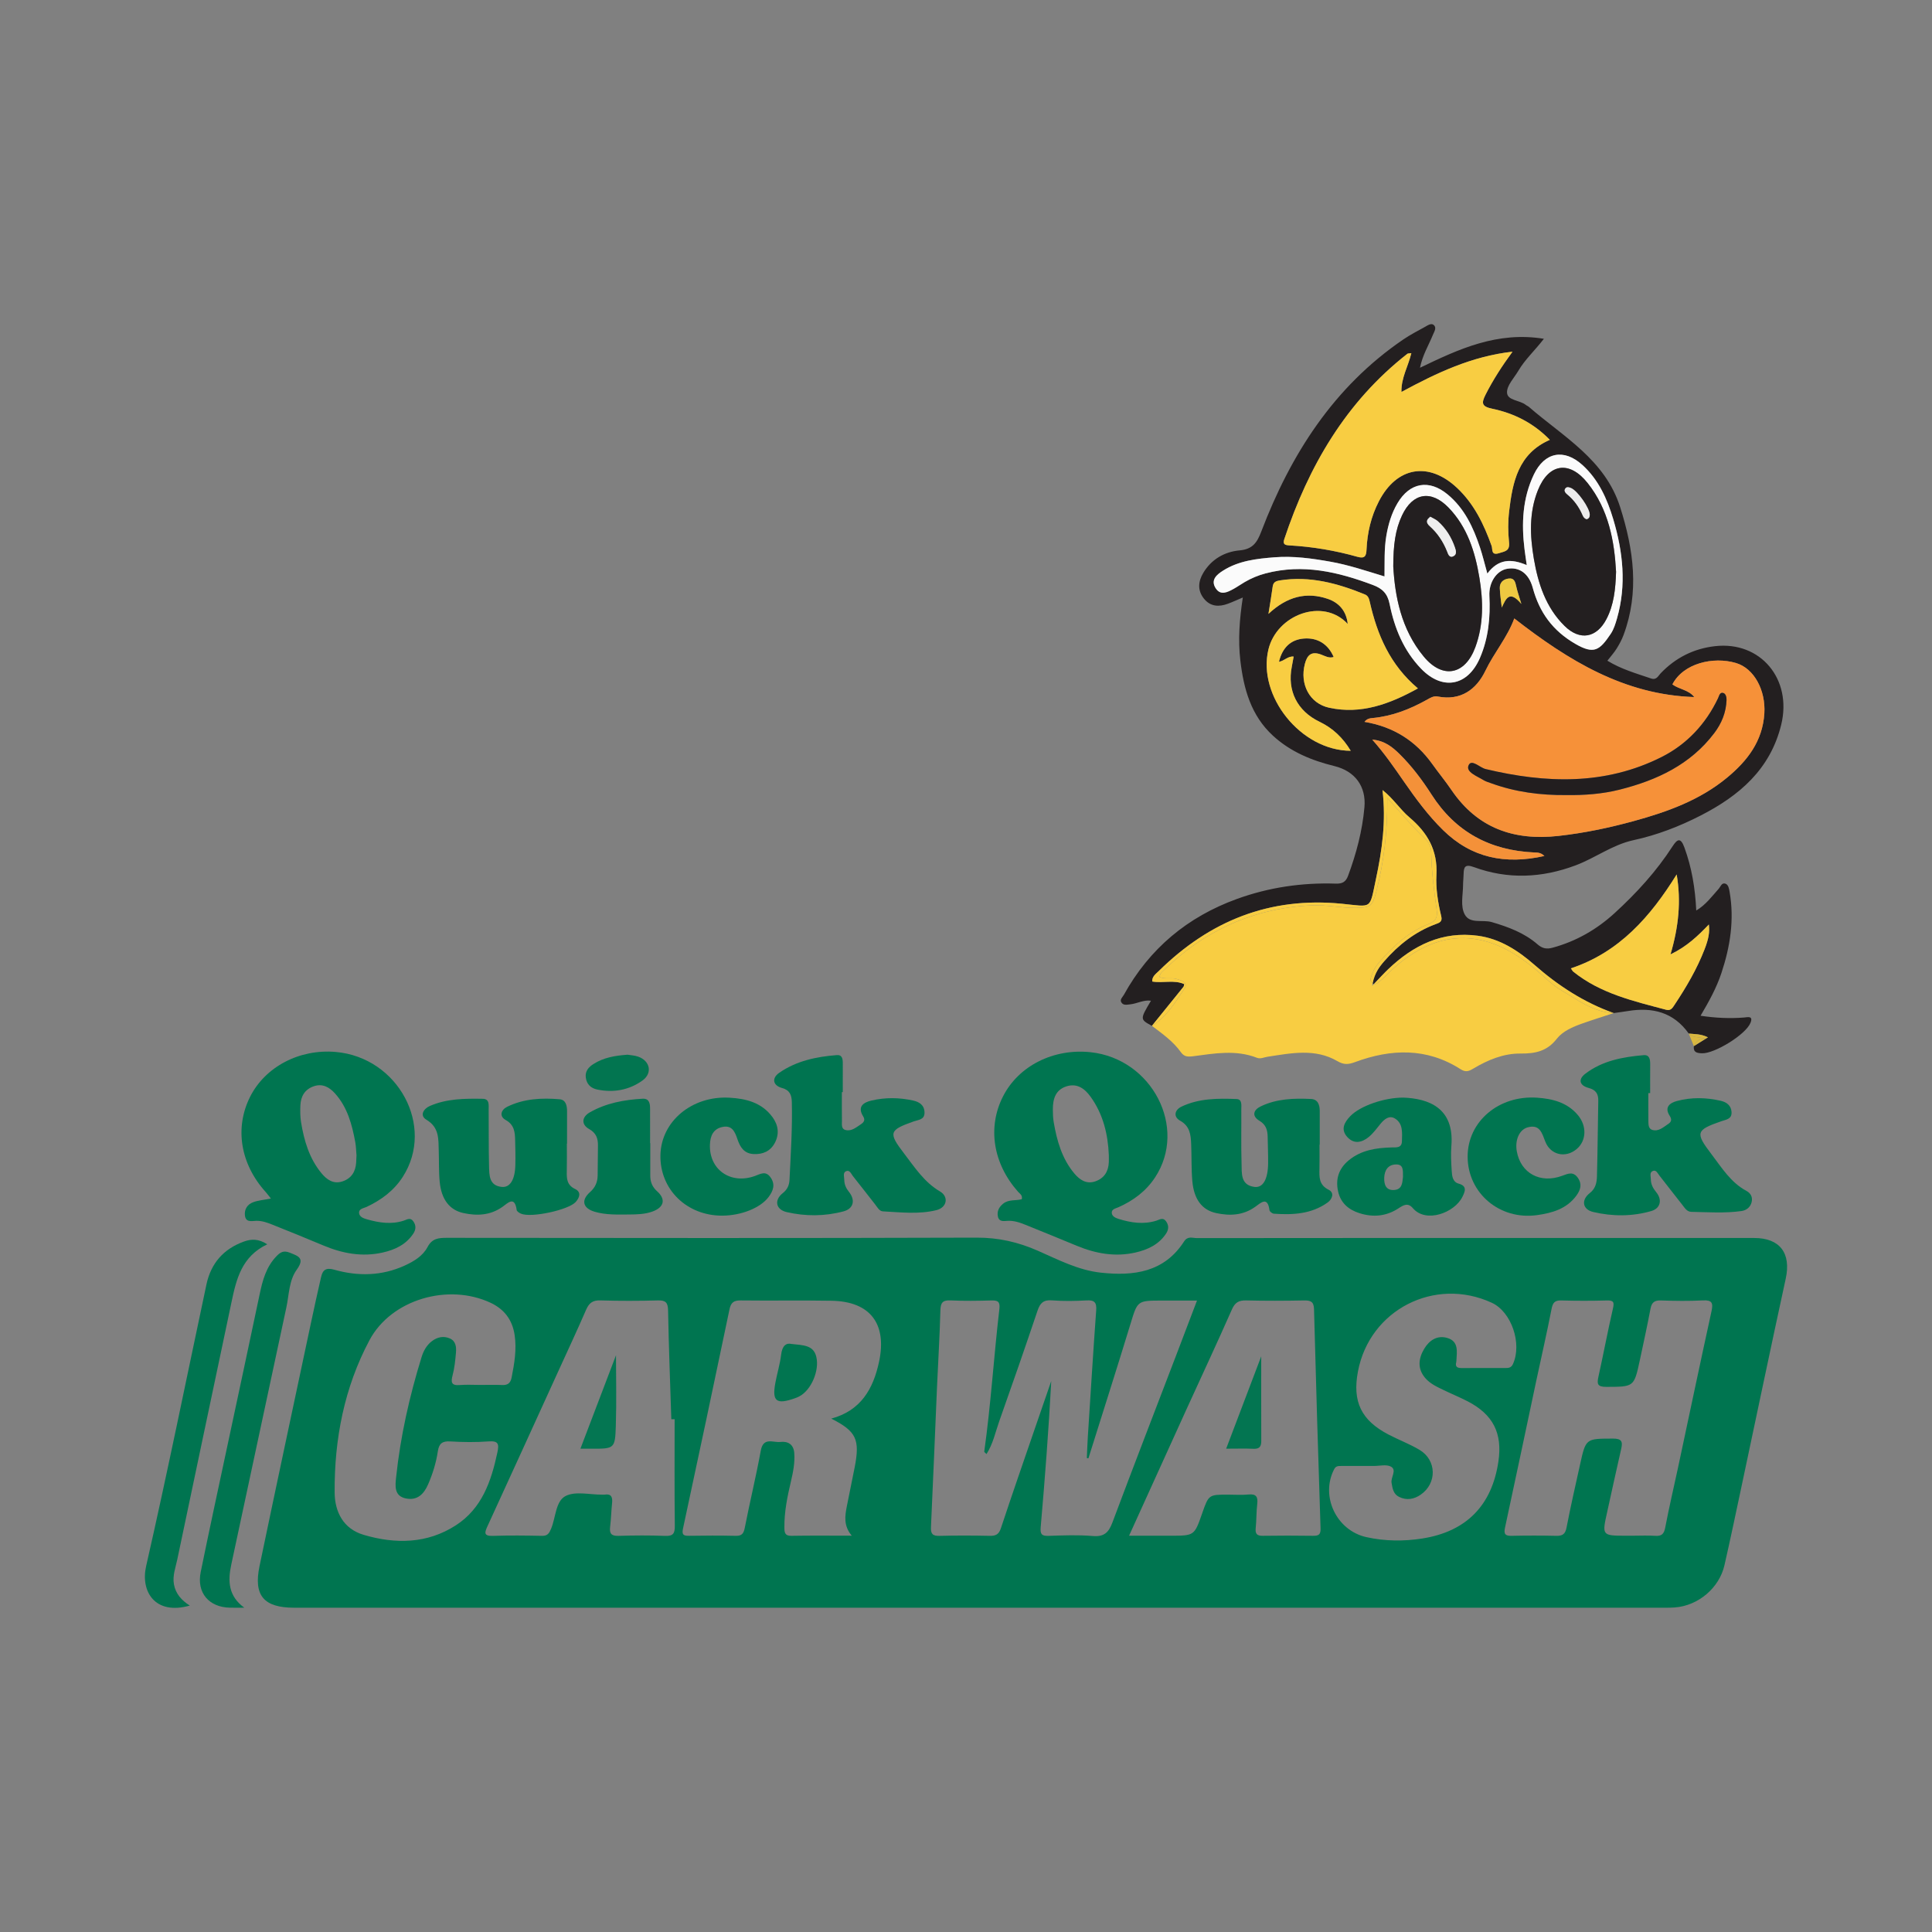 <?xml version="1.0" encoding="utf-8"?>
<!-- Generator: Adobe Illustrator 17.0.0, SVG Export Plug-In . SVG Version: 6.00 Build 0)  -->
<!DOCTYPE svg PUBLIC "-//W3C//DTD SVG 1.1//EN" "http://www.w3.org/Graphics/SVG/1.1/DTD/svg11.dtd">
<svg version="1.1" id="Layer_1" xmlns="http://www.w3.org/2000/svg" xmlns:xlink="http://www.w3.org/1999/xlink" x="0px" y="0px"
	 width="200px" height="200px" viewBox="0 0 200 200" enable-background="new 0 0 200 200" xml:space="preserve">

<rect x="0" y="0" width="200" height="200" fill="#808080" stroke="none"/>

<g>
	<path fill="none" d="M176.592,107.544c-0.009-0.003-0.018-0.006-0.028-0.009c-0.004,0.002-0.008,0.005-0.012,0.007
		C176.566,107.543,176.578,107.542,176.592,107.544z"/>
	<path fill="none" d="M142.232,101.858c-0.045-0.01-0.091-0.028-0.138-0.06c-0.017,0.084-0.035,0.165-0.049,0.254
		C142.11,101.986,142.171,101.922,142.232,101.858z"/>
	<path fill="#007550" d="M181.584,128.155c-5.17-0.005-10.339-0.002-15.509-0.002c-14.062,0-28.123-0.003-42.185,0.014
		c-0.437,0.001-0.933-0.246-1.315,0.347c-2.061,3.206-5.23,3.599-8.626,3.23c-2.332-0.254-4.414-1.345-6.519-2.271
		c-2.038-0.897-4.075-1.361-6.332-1.353c-18.28,0.06-36.56,0.038-54.84,0.02c-0.864-0.001-1.527,0.057-2.002,0.957
		c-0.49,0.93-1.419,1.484-2.371,1.918c-2.363,1.077-4.822,1.119-7.266,0.429c-0.898-0.253-1.212,0.026-1.383,0.766
		c-0.371,1.607-0.723,3.218-1.066,4.831c-1.774,8.357-3.56,16.711-5.303,25.075c-0.639,3.064,0.443,4.315,3.595,4.315
		c23.615,0.001,47.23,0,70.846,0c23.45,0,46.9,0,70.349-0.001c0.579,0,1.16,0.016,1.736-0.028c2.409-0.184,4.584-2.016,5.121-4.366
		c0.615-2.695,1.181-5.402,1.756-8.106c1.528-7.186,3.023-14.379,4.587-21.557C185.43,129.74,184.272,128.157,181.584,128.155z
		 M47.192,157.899c-2.978,1.924-6.26,1.956-9.542,0.989c-2.091-0.616-2.993-2.354-3.008-4.39c-0.039-5.523,1-10.871,3.606-15.761
		c2.255-4.232,8.16-5.929,12.545-3.87c1.396,0.656,2.242,1.748,2.479,3.316c0.228,1.505-0.022,2.955-0.31,4.418
		c-0.123,0.623-0.435,0.805-1.025,0.775c-0.742-0.037-1.487-0.009-2.231-0.009c-0.703,0-1.409-0.046-2.107,0.012
		c-0.875,0.073-0.941-0.281-0.745-1.018c0.199-0.752,0.278-1.541,0.345-2.32c0.05-0.583,0.003-1.211-0.634-1.487
		c-0.653-0.283-1.287-0.15-1.862,0.288c-0.555,0.423-0.869,1.021-1.061,1.642c-1.258,4.066-2.19,8.206-2.637,12.443
		c-0.093,0.881-0.225,1.946,1.025,2.194c1.165,0.231,1.846-0.445,2.286-1.456c0.48-1.103,0.832-2.246,1.009-3.428
		c0.121-0.807,0.463-1.072,1.288-1.021c1.318,0.08,2.649,0.096,3.964-0.002c1.038-0.078,1.095,0.284,0.908,1.161
		C50.849,153.35,49.887,156.158,47.192,157.899z M68.854,158.995c-1.609-0.065-3.224-0.052-4.834-0.004
		c-0.73,0.022-0.945-0.237-0.861-0.929c0.1-0.819,0.119-1.648,0.203-2.47c0.061-0.598-0.067-0.979-0.776-0.869
		c-0.081,0.012-0.165,0.001-0.248,0.002c-1.281,0.01-2.766-0.38-3.785,0.14c-1.049,0.536-1.014,2.224-1.504,3.388
		c-0.2,0.474-0.363,0.749-0.937,0.737c-1.694-0.035-3.39-0.054-5.083,0.003c-0.993,0.033-0.861-0.357-0.561-1.01
		c2.46-5.356,4.903-10.72,7.349-16.083c0.958-2.1,1.935-4.193,2.855-6.31c0.301-0.693,0.673-0.998,1.472-0.973
		c1.982,0.063,3.968,0.056,5.95,0.003c0.794-0.021,1.048,0.195,1.064,1.021c0.071,3.759,0.217,7.517,0.336,11.276
		c0.114-0.001,0.229-0.001,0.343-0.002c0,3.677-0.024,7.354,0.019,11.03C69.865,158.735,69.695,159.029,68.854,158.995z
		 M91.003,140.952c-0.608,2.857-1.903,5.079-4.949,5.902c2.593,1.314,2.988,2.148,2.417,5.063c-0.262,1.337-0.542,2.67-0.806,4.006
		c-0.2,1.013-0.352,2.024,0.507,3.051c-2.218,0-4.238-0.024-6.256,0.013c-0.691,0.013-0.711-0.378-0.716-0.862
		c-0.018-1.626,0.309-3.202,0.678-4.773c0.227-0.967,0.421-1.941,0.343-2.943c-0.069-0.897-0.654-1.231-1.451-1.138
		c-0.736,0.086-1.751-0.537-2.013,0.893c-0.489,2.678-1.138,5.328-1.66,8.001c-0.119,0.609-0.315,0.837-0.941,0.823
		c-1.612-0.036-3.226-0.031-4.838-0.003c-0.628,0.011-0.742-0.154-0.606-0.788c1.626-7.544,3.225-15.093,4.803-22.647
		c0.146-0.701,0.432-0.938,1.152-0.929c3.143,0.039,6.287-0.022,9.429,0.033C90.088,134.724,91.834,137.046,91.003,140.952z
		 M113.124,159.008c-1.518-0.13-3.058-0.066-4.586-0.017c-0.731,0.024-0.867-0.199-0.805-0.912
		c0.437-5.018,0.823-10.041,1.092-15.117c-0.513,1.487-1.028,2.973-1.538,4.46c-1.231,3.589-2.481,7.172-3.672,10.774
		c-0.214,0.648-0.532,0.805-1.155,0.792c-1.736-0.035-3.473-0.044-5.208,0.003c-0.713,0.019-0.911-0.209-0.878-0.908
		c0.227-4.83,0.415-9.662,0.625-14.493c0.115-2.643,0.282-5.284,0.35-7.928c0.021-0.796,0.22-1.083,1.047-1.045
		c1.403,0.065,2.811,0.046,4.216,0.006c0.678-0.019,0.934,0.112,0.843,0.885c-0.576,4.914-0.876,9.858-1.566,14.761
		c-0.007,0.048,0.099,0.111,0.234,0.255c0.68-1.063,0.917-2.264,1.315-3.387c1.352-3.809,2.677-7.628,3.967-11.458
		c0.262-0.779,0.605-1.135,1.486-1.067c1.192,0.092,2.399,0.073,3.594,0.005c0.834-0.047,1.051,0.227,0.992,1.044
		c-0.317,4.368-0.586,8.74-0.867,13.111c-0.046,0.721-0.068,1.444-0.101,2.167c0.054,0.009,0.109,0.018,0.163,0.027
		c1.452-4.626,2.931-9.245,4.346-13.883c0.743-2.433,0.693-2.448,3.264-2.448c1.149,0,2.298,0,3.631,0
		c-0.751,1.973-1.448,3.812-2.15,5.649c-2.209,5.776-4.44,11.543-6.609,17.333C114.769,158.643,114.293,159.108,113.124,159.008z
		 M135.931,158.985c-1.737-0.025-3.474-0.027-5.211,0c-0.612,0.01-0.791-0.215-0.729-0.806c0.086-0.821,0.059-1.655,0.156-2.474
		c0.087-0.735-0.085-1.077-0.904-0.995c-0.696,0.069-1.405,0.014-2.108,0.014c-2.011,0-2.011,0-2.692,1.951
		c-0.804,2.302-0.804,2.302-3.289,2.302c-1.361,0-2.722,0-4.273,0c2.045-4.505,3.983-8.783,5.93-13.057
		c1.574-3.454,3.185-6.892,4.716-10.365c0.324-0.735,0.722-0.954,1.483-0.935c1.984,0.048,3.97,0.04,5.955,0.003
		c0.691-0.013,1.042,0.091,1.063,0.915c0.197,7.565,0.428,15.13,0.676,22.693C136.726,158.868,136.493,158.993,135.931,158.985z
		 M155.115,151.285c-0.666,4.551-3.317,7.261-7.866,7.978c-1.933,0.305-3.879,0.286-5.796-0.138
		c-3.118-0.689-4.785-4.25-3.341-7.035c0.176-0.34,0.43-0.332,0.715-0.333c0.827-0.003,1.654-0.001,2.481-0.001
		c0.289,0,0.579-0.002,0.868,0.001c0.619,0.006,1.359-0.194,1.828,0.075c0.619,0.355-0.05,1.094,0.051,1.683
		c0.102,0.595,0.185,1.151,0.782,1.445c0.785,0.386,1.55,0.238,2.229-0.229c1.707-1.173,1.667-3.576-0.112-4.639
		c-1.022-0.611-2.156-1.034-3.215-1.587c-2.829-1.477-3.755-3.408-3.166-6.528c1.204-6.383,7.938-9.842,13.856-7.116
		c2.037,0.938,3.157,4.226,2.189,6.35c-0.181,0.396-0.467,0.407-0.803,0.407c-1.488-0.001-2.977-0.007-4.465,0.003
		c-0.441,0.003-0.742-0.081-0.6-0.62c0.01-0.04,0.013-0.082,0.015-0.123c0.047-0.945,0.272-2.028-0.958-2.378
		c-1.045-0.298-1.864,0.261-2.384,1.144c-0.582,0.989-0.71,2.025,0.101,2.99c0.521,0.619,1.248,0.939,1.953,1.28
		c0.816,0.395,1.659,0.739,2.463,1.156C154.568,146.433,155.543,148.363,155.115,151.285z M177.173,135.745
		c-1.182,5.397-2.315,10.806-3.47,16.209c-0.439,2.057-0.927,4.104-1.318,6.17c-0.125,0.663-0.358,0.91-1.03,0.864
		c-0.781-0.053-1.569-0.012-2.354-0.012c-0.207,0-0.413,0-0.62,0c-2.559,0-2.555,0.001-2.003-2.473
		c0.485-2.173,0.946-4.351,1.449-6.519c0.181-0.781,0.027-1.064-0.861-1.061c-2.797,0.009-2.801-0.032-3.399,2.684
		c-0.479,2.174-0.98,4.345-1.4,6.531c-0.132,0.687-0.428,0.865-1.073,0.85c-1.528-0.036-3.058-0.035-4.586-0.001
		c-0.654,0.014-0.863-0.139-0.711-0.841c1.101-5.076,2.163-10.161,3.244-15.242c0.523-2.46,1.09-4.911,1.571-7.379
		c0.126-0.645,0.309-0.924,1.007-0.903c1.569,0.046,3.141,0.045,4.71,0.001c0.719-0.021,0.795,0.178,0.639,0.85
		c-0.538,2.329-0.974,4.682-1.493,7.016c-0.166,0.747-0.144,1.083,0.804,1.079c2.87-0.012,2.876,0.034,3.478-2.772
		c0.381-1.773,0.766-3.547,1.105-5.328c0.124-0.649,0.415-0.869,1.078-0.846c1.444,0.049,2.895,0.071,4.337-0.005
		C177.232,134.566,177.363,134.878,177.173,135.745z"/>
	<path fill="#231F20" d="M116.983,103.971c0.724-0.069,1.39-0.49,2.167-0.377c-1.148,1.928-1.148,1.928,0.095,2.6
		c1.09-1.346,2.181-2.691,3.267-4.04c0.046-0.058,0.046-0.153,0.08-0.279c-1.06-0.476-2.195-0.075-3.314-0.271
		c-0.024-0.524,0.376-0.785,0.679-1.084c5.263-5.189,11.488-7.707,18.956-6.965c3.197,0.318,2.839,0.64,3.521-2.54
		c0.642-2.994,1.063-6.016,0.683-9.226c1.106,0.853,1.807,1.996,2.79,2.827c1.859,1.571,2.93,3.401,2.792,5.94
		c-0.077,1.428,0.158,2.885,0.499,4.295c0.14,0.579-0.191,0.669-0.619,0.829c-2.097,0.784-3.801,2.131-5.264,3.801
		c-0.528,0.603-1.008,1.243-1.221,2.316c0.047,0.032,0.093,0.049,0.138,0.06c0.586-0.613,1.017-1.087,1.477-1.526
		c2.597-2.48,5.599-3.961,9.282-3.462c2.283,0.309,4.173,1.537,5.864,3.022c2.445,2.146,5.119,3.884,8.192,4.981
		c0.489-0.069,0.979-0.128,1.465-0.209c2.548-0.422,4.737,0.116,6.308,2.333c0.604,0.067,1.227,0.016,1.985,0.388
		c-0.084,0.052-0.162,0.101-0.241,0.151c0.009,0.003,0.018,0.006,0.028,0.009c-0.014-0.002-0.026,0-0.039-0.001
		c-0.439,0.274-0.824,0.514-1.206,0.752c-0.071,0.648,0.313,0.719,0.841,0.741c1.287,0.052,4.534-1.934,5.022-3.152
		c0.306-0.766-0.302-0.58-0.665-0.551c-1.476,0.115-2.937,0.051-4.503-0.183c0.876-1.484,1.649-2.889,2.156-4.412
		c0.912-2.738,1.354-5.529,0.85-8.414c-0.058-0.33-0.12-0.729-0.422-0.843c-0.392-0.149-0.515,0.311-0.721,0.541
		c-0.697,0.778-1.314,1.641-2.309,2.233c-0.11-2.31-0.468-4.452-1.229-6.528c-0.383-1.045-0.723-0.892-1.226-0.113
		c-1.67,2.587-3.73,4.839-5.996,6.911c-1.858,1.699-3.98,2.917-6.422,3.582c-0.623,0.17-1.065,0.081-1.557-0.347
		c-1.367-1.188-3.021-1.801-4.742-2.305c-0.943-0.276-2.248,0.212-2.789-0.779c-0.479-0.878-0.183-2.029-0.18-3.06
		c0.001-0.372,0.05-0.743,0.057-1.115c0.015-0.747,0.136-1.079,1.067-0.738c3.516,1.288,7.031,1.132,10.536-0.184
		c2.043-0.767,3.806-2.134,5.99-2.606c2.425-0.524,4.741-1.419,6.947-2.55c3.991-2.045,7.21-4.778,8.339-9.403
		c1.15-4.712-2.129-8.662-6.844-8.129c-2.213,0.25-4.097,1.199-5.643,2.817c-0.259,0.272-0.419,0.722-0.991,0.527
		c-1.536-0.523-3.102-0.965-4.517-1.838c0.355-0.457,0.691-0.825,0.95-1.24c0.282-0.452,0.542-0.93,0.727-1.429
		c1.651-4.451,1.041-8.829-0.352-13.22c-1.566-4.938-5.897-7.297-9.453-10.389c-0.092-0.08-0.218-0.12-0.313-0.198
		c-0.629-0.511-1.925-0.443-1.948-1.29c-0.021-0.741,0.742-1.511,1.178-2.256c0.68-1.16,1.692-2.074,2.639-3.302
		c-4.814-0.786-8.771,1.043-12.827,2.998c0.258-1.297,0.891-2.319,1.339-3.411c0.135-0.329,0.411-0.727,0.091-1.012
		c-0.261-0.233-0.628,0.032-0.91,0.189c-0.757,0.42-1.532,0.817-2.246,1.303c-7.212,4.916-11.655,11.898-14.703,19.885
		c-0.435,1.14-0.888,1.829-2.247,1.952c-1.556,0.141-2.918,0.918-3.761,2.333c-0.524,0.879-0.613,1.811,0.073,2.663
		c0.667,0.828,1.545,0.872,2.475,0.528c0.485-0.179,0.955-0.398,1.548-0.648c-0.343,2.25-0.506,4.39-0.254,6.533
		c0.343,2.922,1.096,5.677,3.37,7.769c1.814,1.668,3.993,2.566,6.355,3.146c2.171,0.533,3.308,2.129,3.119,4.265
		c-0.216,2.442-0.839,4.791-1.69,7.087c-0.233,0.628-0.572,0.844-1.283,0.82c-3.5-0.115-6.92,0.388-10.221,1.584
		c-5.133,1.86-9.068,5.149-11.717,9.939c-0.128,0.231-0.436,0.466-0.254,0.769C116.289,104.106,116.652,104.002,116.983,103.971z
		 M173.568,90.522c0.473,2.759,0.203,5.421-0.639,8.274c1.714-0.82,2.849-1.929,3.97-3.094c0.096,0.77-0.014,1.459-0.441,2.562
		c-0.792,2.047-1.898,3.926-3.107,5.748c-0.205,0.309-0.387,0.646-0.867,0.518c-3.383-0.902-6.817-1.678-9.633-3.958
		c-0.059-0.048-0.092-0.127-0.235-0.33C167.648,98.569,170.864,94.873,173.568,90.522z M149.377,85.925
		c-1.54-1.513-2.809-3.238-4.032-5.001c-1.009-1.454-2.007-2.916-3.289-4.359c1.286,0.106,2.096,0.773,2.849,1.518
		c1.267,1.253,2.336,2.682,3.29,4.171c2.497,3.897,6.077,5.783,10.63,5.992c0.318,0.015,0.662-0.009,1.051,0.364
		C155.824,89.523,152.325,88.822,149.377,85.925z M132.95,55.809c2.514-7.547,6.372-14.2,12.74-19.186
		c0.056-0.044,0.158-0.029,0.412-0.069c-0.33,1.388-1.058,2.546-1.026,4.02c3.631-1.962,7.26-3.694,11.498-4.169
		c-1.087,1.485-2.017,2.92-2.793,4.456c-0.441,0.873-0.402,1.221,0.686,1.447c2.248,0.469,4.267,1.471,5.971,3.225
		c-3.281,1.428-3.856,4.37-4.213,7.393c-0.125,1.06-0.121,2.155-0.009,3.216c0.096,0.907-0.429,0.925-1.037,1.121
		c-0.847,0.273-0.649-0.42-0.766-0.747c-0.801-2.237-1.81-4.344-3.572-6.003c-2.947-2.775-6.254-2.203-8.103,1.388
		c-0.808,1.568-1.197,3.242-1.276,4.993c-0.028,0.627-0.154,0.968-0.928,0.748c-2.308-0.653-4.667-1.051-7.064-1.185
		C132.993,56.432,132.777,56.33,132.95,55.809z M128.856,60.251c-0.392,0.228-0.762,0.494-1.159,0.711
		c-0.632,0.344-1.351,0.721-1.857-0.083c-0.542-0.861,0.136-1.405,0.768-1.807c1.62-1.029,3.479-1.237,5.334-1.383
		c1.949-0.154,3.871,0.116,5.789,0.457c1.87,0.332,3.661,0.939,5.593,1.525c0.024-1.444-0.045-2.835,0.189-4.208
		c0.203-1.191,0.539-2.327,1.154-3.37c1.267-2.146,3.262-2.504,5.179-0.922c1.756,1.449,2.672,3.422,3.367,5.517
		c0.269,0.811,0.467,1.645,0.757,2.684c1.138-1.518,2.447-1.565,4.08-0.874c-0.09-0.633-0.168-1.132-0.23-1.634
		c-0.329-2.665-0.211-5.286,0.969-7.75c1.111-2.322,3.118-2.705,5.022-0.98c1.677,1.519,2.569,3.521,3.198,5.631
		c1.005,3.373,1.375,6.793,0.385,10.247c-0.158,0.55-0.333,1.127-0.646,1.594c-1.154,1.718-1.729,2.164-3.66,1.049
		c-2.355-1.36-3.726-3.258-4.416-5.803c-0.404-1.49-1.392-2.181-2.633-1.977c-1.112,0.183-1.927,1.415-1.858,2.8
		c0.11,2.209-0.089,4.377-0.976,6.429c-1.268,2.934-3.88,3.414-6.095,1.116c-1.805-1.873-2.758-4.203-3.256-6.694
		c-0.218-1.09-0.758-1.604-1.721-1.967c-3.607-1.358-7.251-2.219-11.117-1.205C130.244,59.557,129.535,59.857,128.856,60.251z
		 M157.493,62.523c-1.238-1.48-1.594-0.555-2.029,0.37c-0.072-0.667-0.18-1.332-0.205-2c-0.021-0.567,0.325-0.912,0.88-0.997
		c0.621-0.095,0.722,0.344,0.825,0.817C157.074,61.222,157.253,61.717,157.493,62.523z M134.947,66.105
		c-1.31,0.112-2.194,0.914-2.55,2.404c0.556-0.085,0.914-0.602,1.522-0.54c-0.063,0.345-0.122,0.695-0.191,1.042
		c-0.492,2.476,0.547,4.588,2.865,5.703c1.38,0.664,2.419,1.649,3.236,3.008c-5.203-0.019-9.674-5.717-8.521-10.492
		c0.87-3.602,5.645-5.402,8.21-2.639c-0.147-1.39-0.951-2.216-2.058-2.594c-2.203-0.753-4.215-0.263-6.15,1.553
		c0.177-1.123,0.326-1.972,0.439-2.826c0.062-0.463,0.333-0.575,0.747-0.641c3.095-0.489,5.973,0.3,8.794,1.451
		c0.349,0.142,0.433,0.435,0.511,0.779c0.772,3.4,2.088,6.512,4.982,8.951c-2.952,1.633-5.897,2.71-9.175,2.003
		c-2.062-0.445-3.068-2.459-2.528-4.537c0.239-0.918,0.67-1.346,1.683-0.97c0.392,0.146,0.818,0.411,1.298,0.25
		C137.477,66.654,136.373,65.982,134.947,66.105z M141.251,74.727c0.257-0.339,0.561-0.369,0.854-0.397
		c2.011-0.191,3.844-0.909,5.591-1.882c0.36-0.2,0.692-0.43,1.152-0.342c2.364,0.453,3.984-0.721,4.922-2.674
		c0.897-1.867,2.269-3.445,2.988-5.411c5.607,4.368,11.399,7.907,18.633,8.138c-0.586-0.753-1.56-0.791-2.265-1.31
		c1.122-2.18,4.211-2.914,6.58-2.215c1.88,0.555,3.09,2.822,2.938,5.223c-0.182,2.876-1.764,4.91-3.86,6.645
		c-2.834,2.346-6.213,3.551-9.695,4.504c-2.547,0.697-5.121,1.234-7.76,1.528c-4.629,0.515-8.385-0.805-11.071-4.748
		c-0.627-0.92-1.339-1.783-1.986-2.69C146.557,76.692,144.25,75.229,141.251,74.727z"/>
	<path fill="#F8CD42" d="M161.574,102.485c-1.001-0.586-1.785-1.466-2.69-2.185c-0.129-0.103-0.259-0.206-0.387-0.309
		c-4.984-4.016-9.891-3.829-14.559,0.556c-0.331,0.311-0.631,0.657-0.987,0.94c-0.213,0.169-0.456,0.432-0.719,0.372
		c-0.061,0.064-0.122,0.128-0.187,0.195c0.013-0.09,0.032-0.17,0.049-0.254c0,0-0.001,0-0.001-0.001
		c-0.379-0.261-0.152-0.682-0.03-1.02c0.169-0.471,0.454-0.883,0.783-1.256c1.431-1.628,3.007-3.083,5.064-3.882
		c0.707-0.275,0.92-0.67,0.818-1.415c-0.275-2.002-0.54-4.008-0.572-6.035c-0.008-0.522-0.221-0.967-0.595-1.322
		c-1.379-1.309-2.595-2.771-3.952-4.262c0.034,3.356-0.325,6.556-1.138,9.699c-0.39,1.51-0.586,1.652-2.123,1.675
		c-1.529,0.022-3.032-0.329-4.57-0.258c-6.06,0.28-11.178,2.648-15.471,6.883c-0.116,0.115-0.232,0.235-0.267,0.53
		c0.538,0.258,1.172,0.045,1.736,0.201c0.517,0.143,1.276,0.358,0.829,1.018c-0.952,1.408-1.823,2.929-3.36,3.84
		c1.084,0.822,2.204,1.607,3.006,2.736c0.332,0.467,0.707,0.484,1.269,0.41c2.2-0.29,4.419-0.693,6.601,0.162
		c0.362,0.142,0.725-0.053,1.09-0.108c2.448-0.372,4.932-0.894,7.244,0.459c0.665,0.389,1.142,0.344,1.816,0.094
		c3.738-1.384,7.429-1.504,10.921,0.733c0.538,0.344,0.861,0.215,1.318-0.058c1.507-0.898,3.132-1.578,4.892-1.561
		c1.519,0.015,2.742-0.231,3.75-1.522c0.621-0.795,1.645-1.233,2.626-1.582c1.081-0.384,2.177-0.725,3.268-1.085c0,0,0,0,0,0
		c0,0,0,0,0,0C164.919,104.776,163.3,103.495,161.574,102.485z"/>
	<path fill="#F8CD42" d="M122.605,102.354c0.447-0.66-0.312-0.875-0.829-1.018c-0.563-0.156-1.198,0.057-1.736-0.201
		c0.034-0.295,0.15-0.416,0.267-0.53c4.293-4.236,9.411-6.603,15.471-6.883c1.538-0.071,3.041,0.28,4.57,0.258
		c1.537-0.023,1.732-0.165,2.123-1.675c0.813-3.142,1.172-6.342,1.138-9.699c1.357,1.49,2.573,2.952,3.952,4.262
		c0.374,0.355,0.587,0.8,0.595,1.322c0.032,2.027,0.297,4.033,0.572,6.035c0.102,0.744-0.111,1.14-0.818,1.415
		c-2.057,0.799-3.633,2.254-5.064,3.882c-0.328,0.373-0.613,0.786-0.783,1.256c-0.122,0.339-0.348,0.759,0.03,1.02
		c0,0,0.001,0,0.001,0.001c0.213-1.073,0.692-1.713,1.221-2.316c1.462-1.67,3.167-3.017,5.264-3.801
		c0.428-0.16,0.759-0.25,0.619-0.829c-0.341-1.41-0.576-2.867-0.499-4.295c0.137-2.539-0.934-4.368-2.792-5.94
		c-0.983-0.831-1.684-1.974-2.79-2.827c0.38,3.21-0.041,6.232-0.683,9.226c-0.682,3.179-0.324,2.857-3.521,2.54
		c-7.468-0.742-13.692,1.776-18.956,6.965c-0.303,0.298-0.703,0.56-0.679,1.084c1.119,0.195,2.253-0.206,3.314,0.271
		c-0.034,0.126-0.034,0.221-0.08,0.279c-1.086,1.349-2.177,2.694-3.267,4.04C120.783,105.283,121.653,103.762,122.605,102.354z"/>
	<path fill="#F8CD42" d="M152.991,96.869c-3.683-0.499-6.685,0.982-9.282,3.462c-0.46,0.44-0.891,0.913-1.477,1.526
		c0.263,0.06,0.506-0.203,0.719-0.372c0.356-0.283,0.656-0.629,0.987-0.94c4.667-4.385,9.575-4.572,14.559-0.556
		c0.129,0.104,0.258,0.207,0.387,0.309c0.906,0.719,1.689,1.599,2.69,2.185c1.726,1.011,3.345,2.291,5.473,2.388c0,0,0,0,0,0
		c-3.073-1.096-5.747-2.835-8.192-4.981C157.164,98.407,155.274,97.178,152.991,96.869z"/>
	<path fill="#007550" d="M28.044,124.072c-0.737,0.145-1.32,0.187-1.845,0.384c-0.583,0.219-0.921,0.721-0.844,1.372
		c0.088,0.745,0.699,0.565,1.163,0.552c0.6-0.016,1.142,0.181,1.675,0.394c1.76,0.701,3.515,1.413,5.26,2.148
		c1.987,0.837,4.027,1.219,6.159,0.741c1.273-0.285,2.424-0.822,3.177-1.964c0.272-0.413,0.299-0.844-0.005-1.271
		c-0.31-0.435-0.653-0.176-0.992-0.066c-1.273,0.412-2.528,0.221-3.774-0.129c-0.362-0.102-0.794-0.246-0.842-0.64
		c-0.057-0.471,0.458-0.506,0.77-0.653c1.526-0.715,2.837-1.689,3.755-3.122c3.348-5.222-0.481-12.347-6.936-12.919
		c-3.762-0.334-7.316,1.528-8.881,4.652c-1.611,3.217-0.999,6.945,1.611,9.837C27.656,123.564,27.794,123.758,28.044,124.072z
		 M31.096,114.424c0.042-0.94,0.461-1.66,1.396-1.978c0.912-0.31,1.621,0.115,2.19,0.748c1.287,1.432,1.763,3.223,2.099,5.059
		c0.074,0.403,0.078,0.82,0.124,1.344c-0.008,0.175-0.016,0.463-0.035,0.75c-0.062,0.955-0.501,1.652-1.432,1.955
		c-0.93,0.302-1.611-0.189-2.153-0.843c-1.271-1.536-1.811-3.387-2.123-5.311C31.072,115.584,31.07,114.997,31.096,114.424z"/>
	<path fill="#007550" d="M105.776,124.141c-0.623,0.178-1.372-0.008-1.95,0.479c-0.417,0.351-0.632,0.766-0.525,1.303
		c0.116,0.583,0.597,0.483,0.994,0.459c0.686-0.042,1.306,0.185,1.918,0.431c1.759,0.709,3.514,1.43,5.267,2.154
		c1.953,0.807,3.963,1.169,6.054,0.695c1.273-0.289,2.427-0.825,3.182-1.968c0.273-0.414,0.296-0.846-0.012-1.272
		c-0.314-0.434-0.658-0.165-0.997-0.059c-1.32,0.413-2.612,0.219-3.895-0.177c-0.328-0.101-0.683-0.262-0.721-0.607
		c-0.045-0.409,0.396-0.477,0.679-0.602c1.546-0.684,2.856-1.66,3.795-3.08c3.397-5.141-0.293-12.301-6.68-12.974
		c-3.84-0.404-7.448,1.419-9.053,4.574c-1.628,3.201-1.037,6.946,1.551,9.867C105.562,123.568,105.87,123.711,105.776,124.141z
		 M110.387,112.463c1.124-0.366,1.919,0.246,2.518,1.082c1.287,1.795,1.792,3.857,1.881,6.033c0,0.247,0.009,0.494-0.002,0.74
		c-0.043,0.957-0.475,1.656-1.4,1.976c-0.929,0.321-1.62-0.165-2.164-0.811c-1.284-1.527-1.808-3.386-2.139-5.307
		c-0.076-0.444-0.091-0.903-0.09-1.355C108.993,113.767,109.262,112.829,110.387,112.463z"/>
	<path fill="#007550" d="M171.132,121.206c0.323-0.109,0.471,0.26,0.643,0.479c0.791,1.006,1.57,2.021,2.365,3.023
		c0.253,0.319,0.482,0.732,0.942,0.741c1.733,0.033,3.472,0.159,5.196-0.083c0.484-0.068,0.923-0.373,1.053-0.932
		c0.121-0.52-0.105-0.918-0.533-1.147c-1.635-0.877-2.569-2.417-3.638-3.82c-1.69-2.217-1.598-2.483,1.018-3.394
		c0.501-0.174,1.117-0.211,1.071-0.96c-0.042-0.685-0.527-1.023-1.116-1.159c-1.509-0.348-3.04-0.381-4.536,0.02
		c-0.718,0.192-1.337,0.63-0.752,1.533c0.226,0.349,0.203,0.614-0.137,0.835c-0.511,0.333-1.002,0.823-1.67,0.623
		c-0.408-0.122-0.395-0.589-0.399-0.96c-0.009-0.949-0.003-1.899-0.003-2.849c0.063,0,0.125,0,0.188,0
		c0-0.991-0.006-1.983,0.003-2.974c0.005-0.495-0.063-1.006-0.679-0.953c-2.153,0.184-4.271,0.573-6.038,1.925
		c-0.767,0.587-0.606,1.214,0.345,1.469c0.739,0.199,1.012,0.602,0.998,1.322c-0.05,2.603-0.067,5.206-0.136,7.808
		c-0.017,0.649-0.132,1.278-0.738,1.75c-0.921,0.716-0.771,1.7,0.358,1.964c1.99,0.465,4.028,0.472,6.003-0.101
		c0.958-0.278,1.155-1.169,0.508-1.954c-0.336-0.408-0.55-0.824-0.554-1.334C170.893,121.771,170.724,121.344,171.132,121.206z"/>
	<path fill="#007450" d="M80.953,112.628c0.809,0.222,0.999,0.726,1.017,1.462c0.065,2.689-0.111,5.369-0.241,8.051
		c-0.027,0.557-0.229,1.003-0.701,1.375c-0.903,0.712-0.731,1.697,0.413,1.961c1.951,0.45,3.948,0.441,5.888-0.079
		c1.031-0.276,1.239-1.162,0.557-2.012c-0.305-0.38-0.481-0.765-0.486-1.232c-0.003-0.314-0.167-0.742,0.167-0.904
		c0.388-0.188,0.537,0.262,0.728,0.501c0.772,0.969,1.528,1.95,2.294,2.923c0.228,0.289,0.431,0.706,0.807,0.725
		c1.85,0.097,3.727,0.324,5.543-0.126c1.096-0.271,1.297-1.391,0.37-1.935c-1.64-0.962-2.616-2.491-3.714-3.924
		c-1.656-2.16-1.564-2.424,1-3.329c0.483-0.171,1.126-0.161,1.11-0.926c-0.016-0.765-0.539-1.089-1.176-1.231
		c-1.428-0.317-2.878-0.336-4.299-0.005c-0.832,0.194-1.516,0.619-0.868,1.658c0.238,0.382,0.043,0.615-0.262,0.816
		c-0.481,0.316-0.954,0.735-1.572,0.58c-0.465-0.117-0.367-0.593-0.372-0.948c-0.016-0.992-0.006-1.983-0.006-2.975
		c0.031,0,0.062,0,0.093,0c0-0.992-0.002-1.983,0.001-2.975c0.001-0.441-0.045-0.9-0.622-0.855c-2.119,0.166-4.18,0.597-5.957,1.831
		C79.858,111.618,80.01,112.37,80.953,112.628z"/>
	<path fill="#007550" d="M44.141,115.913c1.35,0.805,1.239,2.015,1.279,3.24c0.035,1.073-0.006,2.153,0.1,3.219
		c0.18,1.797,1.021,2.89,2.446,3.201c1.41,0.308,2.782,0.248,4.035-0.631c0.549-0.385,1.281-1.202,1.485,0.317
		c0.02,0.146,0.269,0.304,0.445,0.38c1.052,0.455,4.923-0.384,5.666-1.211c0.421-0.469,0.584-1.036-0.056-1.34
		c-0.867-0.412-0.885-1.079-0.867-1.849c0.022-0.95,0.005-1.901,0.005-2.851c0.007,0,0.013,0,0.02,0
		c0-1.116-0.006-2.231,0.002-3.347c0.004-0.584-0.131-1.191-0.76-1.245c-1.864-0.16-3.728-0.065-5.446,0.781
		c-0.626,0.308-0.841,0.978-0.152,1.36c0.904,0.503,0.962,1.259,0.985,2.089c0.024,0.867,0.042,1.736,0.019,2.603
		c-0.039,1.485-0.543,2.324-1.406,2.239c-1.324-0.131-1.29-1.226-1.315-2.161c-0.052-1.941-0.02-3.884-0.041-5.825
		c-0.005-0.47,0.119-1.123-0.61-1.135c-1.859-0.032-3.73-0.021-5.478,0.743C43.826,114.787,43.423,115.485,44.141,115.913z"/>
	<path fill="#007550" d="M128.004,113.771c-1.94-0.075-3.901-0.075-5.704,0.791c-0.701,0.337-0.86,1.045-0.134,1.451
		c1.026,0.573,1.103,1.466,1.144,2.42c0.055,1.279,0.008,2.565,0.12,3.838c0.167,1.889,1.004,2.992,2.474,3.308
		c1.411,0.304,2.787,0.242,4.031-0.647c0.58-0.414,1.29-1.132,1.48,0.345c0.018,0.143,0.288,0.352,0.453,0.364
		c1.96,0.139,3.889,0.042,5.562-1.154c0.48-0.343,0.746-1.006,0.11-1.324c-1.016-0.508-0.969-1.309-0.95-2.187
		c0.018-0.826,0.004-1.653,0.004-2.479c0.008,0,0.017,0,0.025,0c0-1.157,0-2.314,0-3.47c0-0.635-0.176-1.226-0.897-1.261
		c-1.781-0.086-3.568-0.028-5.213,0.766c-0.749,0.362-0.964,0.992-0.126,1.494c0.675,0.404,0.833,0.963,0.845,1.653
		c0.015,0.908,0.055,1.817,0.048,2.725c-0.014,1.661-0.523,2.587-1.43,2.463c-1.445-0.197-1.291-1.424-1.321-2.419
		c-0.055-1.858-0.012-3.718-0.027-5.577C128.494,114.441,128.622,113.795,128.004,113.771z"/>
	<path fill="#007450" d="M18.002,163.989c-0.153-0.886,0.177-1.72,0.352-2.56c1.859-8.884,3.746-17.762,5.614-26.645
		c0.501-2.38,1.055-4.715,3.697-5.973c-0.886-0.58-1.637-0.567-2.414-0.286c-2.115,0.765-3.414,2.251-3.88,4.443
		c-2.068,9.725-4.037,19.473-6.245,29.166c-0.589,2.584,0.893,5.102,4.522,4.076C18.794,165.668,18.173,164.982,18.002,163.989z"/>
	<path fill="#007450" d="M23.943,161.957c1.912-8.863,3.785-17.735,5.698-26.598c0.286-1.324,0.27-2.796,1.069-3.908
		c0.867-1.206,0.21-1.407-0.728-1.779c-0.642-0.254-0.975-0.032-1.376,0.386c-1.051,1.097-1.422,2.47-1.722,3.9
		c-1.118,5.323-2.265,10.64-3.398,15.96c-0.91,4.274-1.84,8.544-2.71,12.826c-0.434,2.137,0.849,3.642,3.03,3.684
		c0.494,0.009,0.988,0.001,1.482,0.001C23.646,165.228,23.568,163.695,23.943,161.957z"/>
	<path fill="#007550" d="M144.037,118.782c-1.589,0.047-3.13,0.276-4.41,1.329c-1.014,0.834-1.393,1.907-1.112,3.203
		c0.264,1.221,1.084,1.912,2.211,2.272c1.409,0.45,2.772,0.329,4.032-0.491c0.507-0.329,0.975-0.645,1.505-0.023
		c1.359,1.596,4.332,0.463,5.131-1.187c0.234-0.484,0.548-1.1-0.387-1.353c-0.631-0.171-0.692-0.785-0.726-1.312
		c-0.055-0.864-0.104-1.738-0.035-2.598c0.321-3.959-2.395-4.903-4.976-4.998c-1.982-0.003-4.469,0.859-5.488,1.919
		c-0.62,0.645-1.028,1.378-0.303,2.17c0.695,0.759,1.516,0.559,2.213-0.012c0.47-0.385,0.837-0.901,1.228-1.376
		c0.397-0.483,0.903-0.891,1.483-0.538c0.864,0.526,0.74,1.492,0.725,2.347C145.114,118.873,144.523,118.768,144.037,118.782z
		 M145.236,121.837c-0.073,0.543-0.042,1.314-0.952,1.353c-0.817,0.035-1.012-0.576-0.99-1.258c0.026-0.799,0.404-1.384,1.245-1.389
		C145.312,120.537,145.229,121.197,145.236,121.837z"/>
	<path fill="#007550" d="M74.779,125.843c1.961-0.009,3.939-0.798,4.786-1.93c0.473-0.633,0.727-1.294,0.196-2.04
		c-0.507-0.714-1.055-0.333-1.64-0.126c-2.511,0.888-4.722-0.679-4.629-3.259c0.033-0.907,0.346-1.638,1.322-1.831
		c0.982-0.195,1.272,0.53,1.522,1.262c0.281,0.825,0.68,1.502,1.69,1.548c0.956,0.044,1.717-0.295,2.172-1.134
		c0.5-0.921,0.383-1.851-0.227-2.684c-1.1-1.504-2.714-1.919-4.459-2.016c-3.881-0.218-7.08,2.45-7.144,5.954
		C68.303,123.133,71.096,125.859,74.779,125.843z"/>
	<path fill="#007550" d="M158.134,116.707c1.277-0.362,1.5,0.616,1.835,1.473c0.539,1.378,2.081,1.74,3.234,0.781
		c1.029-0.855,1.093-2.405,0.125-3.543c-1.1-1.294-2.596-1.673-4.206-1.785c-3.974-0.276-7.212,2.477-7.193,6.125
		c0.019,3.773,3.334,6.563,7.174,6.032c1.587-0.22,3.082-0.648,4.09-2.029c0.413-0.566,0.61-1.162,0.15-1.826
		c-0.476-0.687-0.997-0.451-1.621-0.22c-2.276,0.846-4.297-0.262-4.703-2.526C156.81,118.025,157.271,116.952,158.134,116.707z"/>
	<path fill="#007550" d="M60.978,116.872c0.735,0.414,0.934,0.971,0.922,1.718c-0.015,1.03-0.017,2.061-0.031,3.091
		c-0.009,0.689-0.246,1.246-0.79,1.726c-0.955,0.843-0.744,1.675,0.492,2.036c1.163,0.34,2.368,0.287,3.563,0.281
		c0.826-0.004,1.659-0.027,2.441-0.318c1.183-0.441,1.365-1.271,0.443-2.092c-0.51-0.454-0.707-0.986-0.703-1.637
		c0.006-1.113,0.002-2.226,0.002-3.34c-0.006,0-0.012,0-0.019,0c0-1.196,0.004-2.392-0.002-3.587
		c-0.003-0.528-0.088-1.048-0.78-1.01c-1.907,0.107-3.77,0.45-5.45,1.406C60.207,115.635,60.16,116.411,60.978,116.872z"/>
	<path fill="#027550" d="M61.826,112.789c1.685,0.35,3.293,0.059,4.68-0.933c1.063-0.76,0.795-2.039-0.443-2.473
		c-0.38-0.133-0.801-0.149-1.098-0.2c-1.312,0.093-2.478,0.298-3.514,0.953c-0.507,0.32-0.895,0.738-0.81,1.407
		C60.73,112.245,61.17,112.653,61.826,112.789z"/>
	<path fill="#DBB93F" d="M176.552,107.542c0.004-0.002,0.008-0.005,0.012-0.007c-0.65-0.221-1.308-0.051-1.744-0.539
		c0.175,0.433,0.351,0.865,0.526,1.298c0,0,0,0,0,0c0,0,0,0,0,0C175.564,107.831,175.86,107.483,176.552,107.542z"/>
	<path fill="#DBB93F" d="M176.806,107.384c-0.758-0.372-1.382-0.321-1.985-0.388c0.436,0.488,1.093,0.317,1.744,0.539
		C176.644,107.485,176.722,107.437,176.806,107.384z"/>
	<path fill="#DBB93F" d="M175.347,108.294C175.347,108.294,175.347,108.294,175.347,108.294c0.382-0.238,0.767-0.478,1.206-0.752
		C175.86,107.483,175.564,107.831,175.347,108.294z"/>
	<path fill="#F69139" d="M148.273,79.096c0.648,0.907,1.359,1.769,1.986,2.69c2.686,3.942,6.442,5.262,11.071,4.748
		c2.639-0.293,5.213-0.831,7.76-1.528c3.482-0.953,6.861-2.158,9.695-4.504c2.096-1.735,3.678-3.769,3.86-6.645
		c0.152-2.401-1.058-4.667-2.938-5.223c-2.368-0.699-5.458,0.034-6.58,2.215c0.705,0.52,1.679,0.557,2.265,1.31
		c-7.234-0.231-13.025-3.77-18.633-8.138c-0.719,1.966-2.091,3.544-2.988,5.411c-0.938,1.953-2.558,3.127-4.922,2.674
		c-0.46-0.088-0.792,0.142-1.152,0.342c-1.747,0.973-3.58,1.69-5.591,1.882c-0.293,0.028-0.597,0.058-0.854,0.397
		C144.25,75.229,146.557,76.692,148.273,79.096z M152.021,79.238c0.3-0.718,1.155,0.229,1.775,0.377
		c6.216,1.482,12.368,1.699,18.229-1.256c2.584-1.303,4.553-3.398,5.822-6.067c0.118-0.248,0.179-0.658,0.54-0.558
		c0.268,0.074,0.355,0.44,0.344,0.735c-0.044,1.279-0.507,2.414-1.271,3.422c-2.473,3.265-5.943,4.881-9.787,5.85
		c-1.812,0.457-3.666,0.589-5.531,0.565c-2.663,0.024-5.27-0.309-7.784-1.227c-0.271-0.099-0.558-0.179-0.8-0.329
		C152.907,80.346,151.732,79.928,152.021,79.238z"/>
	<path fill="#F8CD42" d="M133.47,56.459c2.397,0.134,4.756,0.531,7.064,1.185c0.775,0.219,0.9-0.122,0.928-0.748
		c0.078-1.751,0.468-3.425,1.276-4.993c1.85-3.591,5.156-4.163,8.103-1.388c1.762,1.658,2.771,3.766,3.572,6.003
		c0.117,0.327-0.081,1.02,0.766,0.747c0.608-0.196,1.133-0.214,1.037-1.121c-0.112-1.061-0.117-2.157,0.009-3.216
		c0.357-3.023,0.932-5.964,4.213-7.393c-1.704-1.754-3.723-2.756-5.971-3.225c-1.087-0.227-1.127-0.574-0.686-1.447
		c0.776-1.535,1.705-2.971,2.793-4.456c-4.239,0.475-7.867,2.207-11.498,4.169c-0.033-1.474,0.696-2.632,1.026-4.02
		c-0.254,0.04-0.356,0.025-0.412,0.069c-6.369,4.986-10.226,11.639-12.74,19.186C132.777,56.33,132.993,56.432,133.47,56.459z"/>
	<path fill="#F8CD42" d="M136.762,67.76c-1.014-0.376-1.445,0.052-1.683,0.97c-0.54,2.078,0.465,4.092,2.528,4.537
		c3.279,0.707,6.223-0.37,9.175-2.003c-2.894-2.439-4.21-5.551-4.982-8.951c-0.078-0.344-0.162-0.637-0.511-0.779
		c-2.821-1.151-5.699-1.94-8.794-1.451c-0.414,0.065-0.685,0.178-0.747,0.641c-0.114,0.854-0.262,1.703-0.439,2.826
		c1.935-1.816,3.948-2.307,6.15-1.553c1.107,0.379,1.911,1.205,2.058,2.594c-2.565-2.763-7.34-0.963-8.21,2.639
		c-1.153,4.775,3.318,10.473,8.521,10.492c-0.817-1.359-1.856-2.343-3.236-3.008c-2.318-1.115-3.357-3.228-2.865-5.703
		c0.069-0.348,0.128-0.697,0.191-1.042c-0.608-0.062-0.966,0.455-1.522,0.54c0.356-1.49,1.24-2.291,2.55-2.404
		c1.426-0.122,2.53,0.549,3.113,1.905C137.58,68.171,137.154,67.905,136.762,67.76z"/>
	<path fill="#FBFBFB" d="M142.132,60.561c0.963,0.362,1.503,0.877,1.721,1.967c0.498,2.491,1.451,4.821,3.256,6.694
		c2.215,2.298,4.827,1.818,6.095-1.116c0.887-2.052,1.086-4.22,0.976-6.429c-0.069-1.384,0.746-2.617,1.858-2.8
		c1.241-0.204,2.229,0.487,2.633,1.977c0.69,2.544,2.062,4.443,4.416,5.803c1.931,1.115,2.506,0.669,3.66-1.049
		c0.313-0.466,0.489-1.044,0.646-1.594c0.99-3.454,0.62-6.874-0.385-10.247c-0.629-2.11-1.521-4.112-3.198-5.631
		c-1.904-1.725-3.911-1.342-5.022,0.98c-1.18,2.465-1.298,5.086-0.969,7.75c0.062,0.502,0.14,1.001,0.23,1.634
		c-1.633-0.691-2.942-0.643-4.08,0.874c-0.29-1.039-0.488-1.873-0.757-2.684c-0.696-2.096-1.611-4.069-3.367-5.517
		c-1.917-1.581-3.912-1.224-5.179,0.922c-0.616,1.043-0.951,2.179-1.154,3.37c-0.234,1.373-0.165,2.763-0.189,4.208
		c-1.932-0.586-3.723-1.193-5.593-1.525c-1.918-0.341-3.84-0.611-5.789-0.457c-1.854,0.146-3.713,0.354-5.334,1.383
		c-0.632,0.402-1.31,0.946-0.768,1.807c0.506,0.804,1.225,0.427,1.857,0.083c0.397-0.217,0.767-0.484,1.159-0.711
		c0.679-0.394,1.388-0.694,2.158-0.896C134.881,58.341,138.524,59.203,142.132,60.561z M159.2,50.756
		c1.112-2.788,3.263-3.118,5.148-0.751c2.179,2.737,2.773,6.009,2.946,9.186c-0.056,1.831-0.233,3.428-0.992,4.891
		c-1.02,1.966-2.753,2.27-4.334,0.718c-1.939-1.905-2.745-4.378-3.185-6.965C158.379,55.46,158.281,53.059,159.2,50.756z
		 M145.139,53.353c1.1-2.336,3.002-2.671,4.811-0.805c1.948,2.01,2.752,4.58,3.194,7.242c0.4,2.41,0.453,4.844-0.418,7.209
		c-1.057,2.868-3.371,3.334-5.326,0.986c-2.388-2.868-2.997-6.34-3.169-9.351C144.237,56.425,144.44,54.837,145.139,53.353z"/>
	<path fill="#F8CD42" d="M172.485,104.532c0.48,0.128,0.662-0.21,0.867-0.518c1.209-1.823,2.315-3.701,3.107-5.748
		c0.427-1.103,0.536-1.792,0.441-2.562c-1.121,1.165-2.256,2.274-3.97,3.094c0.842-2.853,1.111-5.516,0.639-8.274
		c-2.704,4.35-5.92,8.047-10.95,9.721c0.143,0.203,0.176,0.283,0.235,0.33C165.668,102.853,169.102,103.63,172.485,104.532z"/>
	<path fill="#F49139" d="M148.194,82.254c-0.954-1.489-2.023-2.918-3.29-4.171c-0.753-0.745-1.563-1.412-2.849-1.518
		c1.282,1.443,2.28,2.905,3.289,4.359c1.224,1.763,2.492,3.489,4.032,5.001c2.949,2.896,6.447,3.597,10.499,2.686
		c-0.389-0.374-0.733-0.35-1.051-0.364C154.271,88.037,150.691,86.151,148.194,82.254z"/>
	<path fill="#EEC941" d="M156.138,59.896c-0.555,0.085-0.901,0.43-0.88,0.997c0.025,0.668,0.133,1.333,0.205,2
		c0.435-0.925,0.791-1.85,2.029-0.37c-0.24-0.806-0.419-1.301-0.53-1.81C156.86,60.24,156.759,59.801,156.138,59.896z"/>
	<path fill="#017550" d="M81.932,139.125c-0.559-0.13-0.962,0.199-1.069,1.105c-0.116,0.978-0.414,1.932-0.595,2.904
		c-0.364,1.945,0.095,2.299,2.05,1.604c0.155-0.055,0.307-0.122,0.452-0.2c1.21-0.646,2.078-2.667,1.733-4.084
		C84.207,139.239,83.184,139.265,81.932,139.125z"/>
	<path fill="#047652" d="M60.084,149.97c0.509,0,0.796-0.001,1.084,0c2.439,0.011,2.506,0.013,2.582-2.366
		c0.081-2.539,0.018-5.083,0.018-7.311C62.646,143.238,61.395,146.525,60.084,149.97z"/>
	<path fill="#037551" d="M130.562,140.405c-1.104,2.908-2.345,6.179-3.63,9.563c1.092,0,1.959-0.03,2.823,0.01
		c0.597,0.028,0.813-0.211,0.811-0.785C130.556,146.142,130.562,143.09,130.562,140.405z"/>
	<path fill="#221E1F" d="M153.558,80.749c0.242,0.15,0.529,0.23,0.8,0.329c2.514,0.918,5.122,1.251,7.784,1.227
		c1.865,0.024,3.719-0.108,5.531-0.565c3.844-0.969,7.314-2.584,9.787-5.85c0.763-1.008,1.227-2.143,1.271-3.422
		c0.01-0.295-0.076-0.661-0.344-0.735c-0.361-0.1-0.422,0.31-0.54,0.558c-1.269,2.668-3.239,4.764-5.822,6.067
		c-5.862,2.955-12.013,2.739-18.229,1.256c-0.62-0.148-1.475-1.095-1.775-0.377C151.732,79.928,152.907,80.346,153.558,80.749z"/>
	<path fill="#231F20" d="M152.726,66.998c0.871-2.365,0.819-4.8,0.418-7.209c-0.442-2.662-1.246-5.232-3.194-7.242
		c-1.809-1.866-3.711-1.531-4.811,0.805c-0.699,1.485-0.902,3.073-0.908,5.28c0.172,3.011,0.781,6.482,3.169,9.351
		C149.355,70.332,151.67,69.866,152.726,66.998z M147.749,53.844c0.046-0.13,0.193-0.225,0.311-0.354
		c0.294,0.171,0.571,0.278,0.779,0.462c0.843,0.746,1.42,1.677,1.782,2.74c0.108,0.318,0.205,0.694-0.148,0.88
		c-0.449,0.236-0.57-0.24-0.671-0.491c-0.403-1.005-0.974-1.879-1.784-2.6C147.836,54.318,147.654,54.114,147.749,53.844z"/>
	<path fill="#231F20" d="M161.968,64.8c1.58,1.553,3.314,1.248,4.334-0.718c0.759-1.463,0.935-3.06,0.992-4.891
		c-0.173-3.177-0.767-6.449-2.946-9.186c-1.885-2.368-4.036-2.037-5.148,0.751c-0.919,2.302-0.821,4.703-0.417,7.079
		C159.223,60.422,160.029,62.895,161.968,64.8z M162.057,50.549c0.148-0.18,0.367-0.114,0.57-0.03
		c0.685,0.284,1.944,2.088,1.944,2.77c0,0.245-0.098,0.385-0.313,0.465c-0.215-0.06-0.336-0.206-0.423-0.41
		c-0.361-0.848-0.878-1.579-1.6-2.168C162.069,51.04,161.846,50.805,162.057,50.549z"/>
	<path fill="#EEEEEE" d="M148.017,54.48c0.809,0.722,1.381,1.595,1.784,2.6c0.101,0.251,0.221,0.727,0.671,0.491
		c0.353-0.186,0.257-0.561,0.148-0.88c-0.362-1.063-0.938-1.994-1.782-2.74c-0.208-0.184-0.484-0.291-0.779-0.462
		c-0.118,0.129-0.265,0.224-0.311,0.354C147.654,54.114,147.836,54.318,148.017,54.48z"/>
	<path fill="#EDECEC" d="M162.235,51.176c0.722,0.59,1.239,1.32,1.6,2.168c0.087,0.204,0.208,0.35,0.423,0.41
		c0.215-0.08,0.313-0.221,0.313-0.465c0-0.682-1.259-2.485-1.944-2.77c-0.202-0.084-0.422-0.149-0.57,0.03
		C161.846,50.805,162.069,51.04,162.235,51.176z"/>
</g>
</svg>
